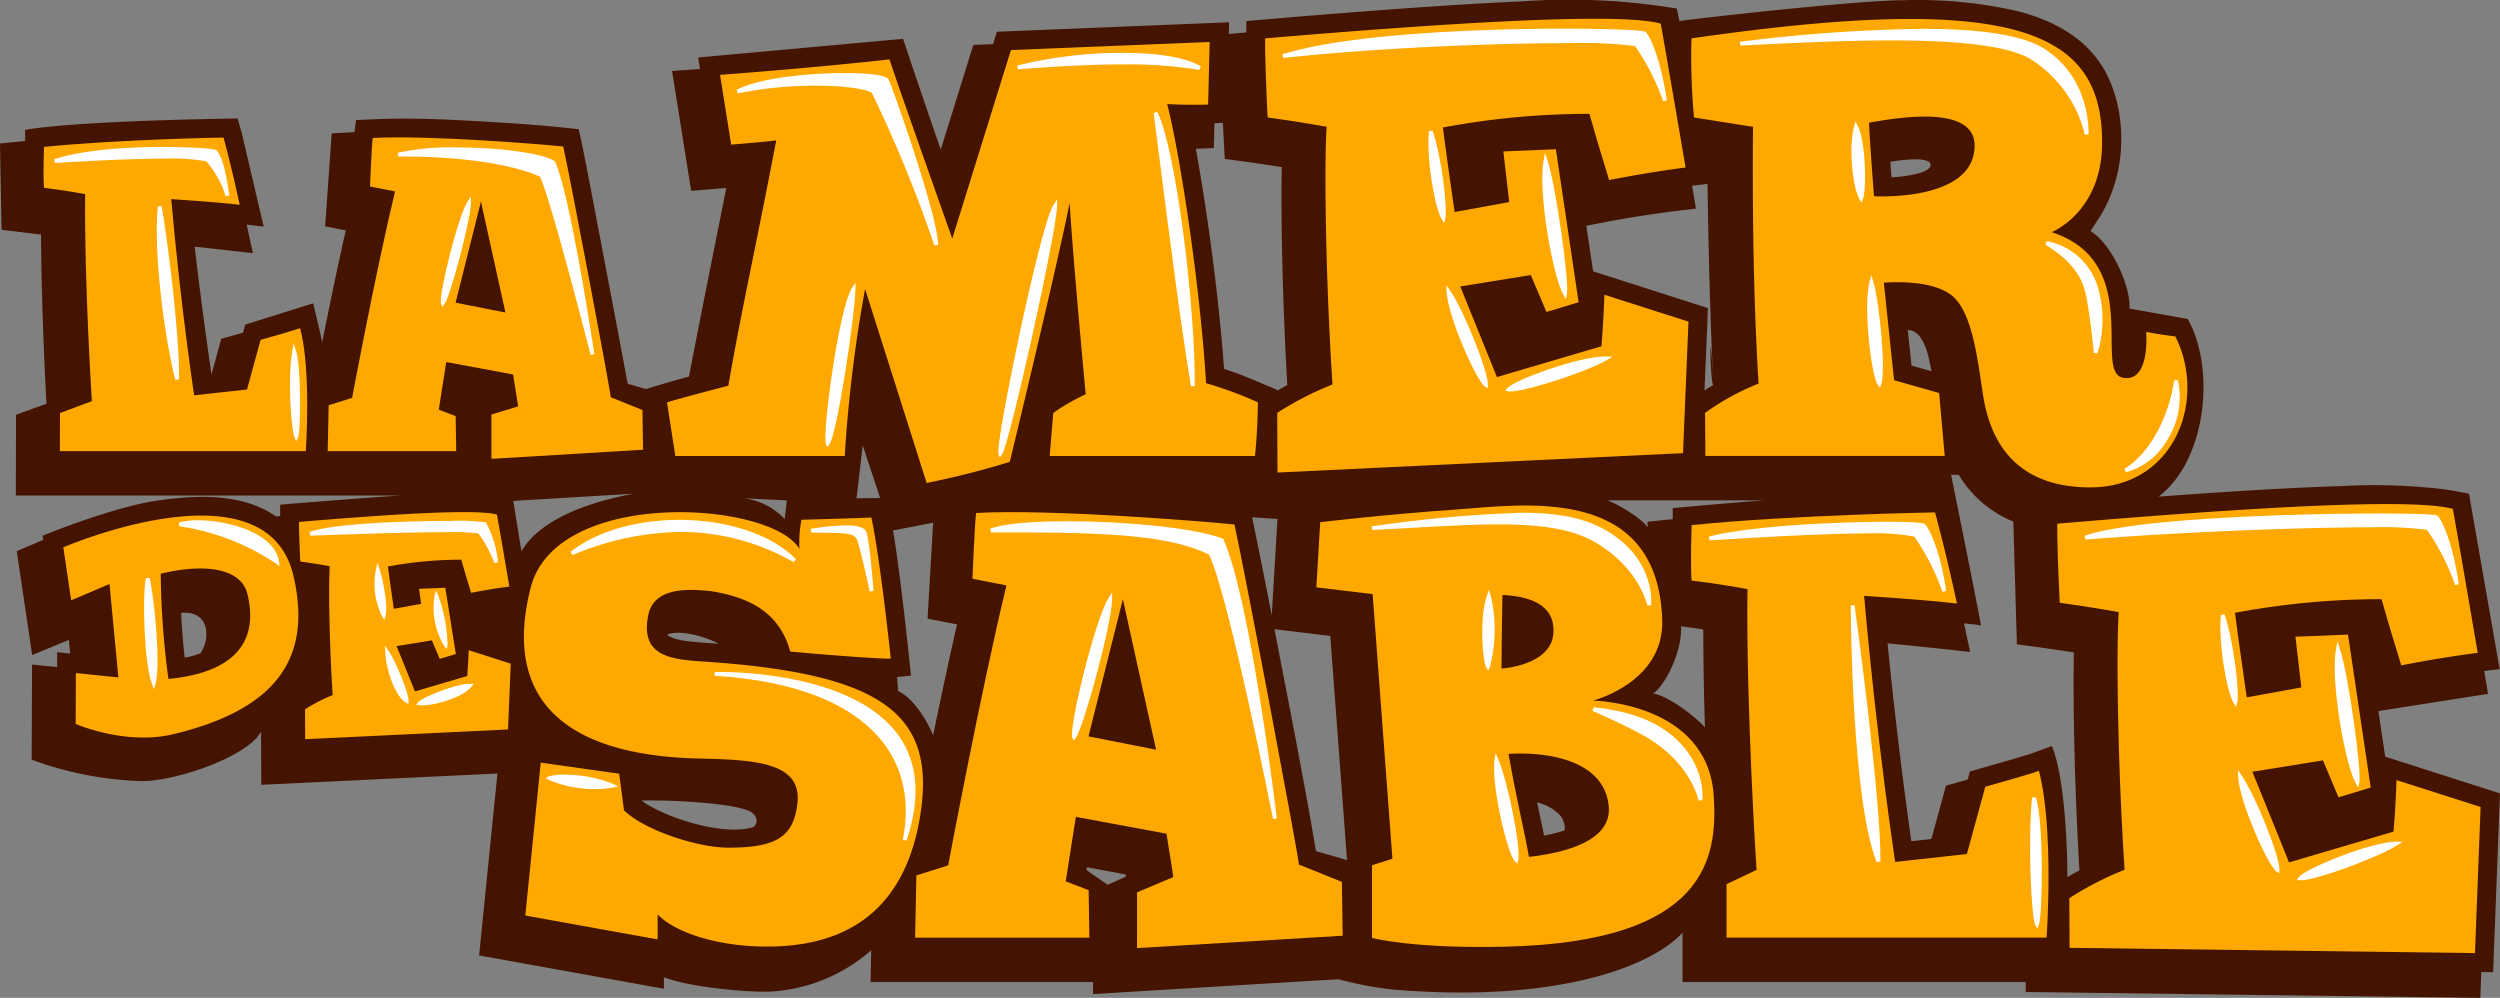 <svg xmlns="http://www.w3.org/2000/svg" width="323.594" height="129.162" viewBox="0 0 323.594 129.162">
  <rect x="0" y="0" width="323.594" height="129.162" fill="#808080" stroke="none"/>
  <g id="LOGO" transform="translate(0 0)">
    <path id="Pfad_1" data-name="Pfad 1" d="M308.734,97.939l-.876-5.9,14.191-2.227-.5-2.955,2-.245q-1.193-6.824-2.386-13.648-.673-3.85-1.346-7.7-.117-.668-.233-1.336a3.711,3.711,0,0,0-.783-.174c-.8-.162-1.6-.3-2.4-.414a76.031,76.031,0,0,0-13.405-.421c-4.881.156-9.758.424-14.631.737q-4.48.288-8.956.627c5.762-4.385,7.277-15.031,4.358-21.827l-.585-1.17-7.565-1.343c.263-2.468-2.075-8.216-5.017-10.026.555-.923,1.2-1.771,1.709-2.73a19.306,19.306,0,0,0,2.063-6.3c.643-4.6-.211-9.865-3.158-13.564-2.475-3.106-6.183-4.864-9.951-5.854A57.834,57.834,0,0,0,246.494.024c-6.213.013-27.169,2.4-29.113,2.7-.172-.746-.332-1.619-.332-1.619A85.6,85.6,0,0,0,197.033.173c-7.489.336-14.969.877-22.442,1.456q-6.6.511-13.187,1.089l-.083.007,0,1.474-2.27.193.038-1.508L129.035,4.11l-.5,1.6-2.548.1-4.213,13.543c-2.027-5.756-4.88-14.325-4.88-14.325L90.372,7.44l.237,1.487-.084.006-3.537.257,2,12.533L89.46,24.7s3.7-.3,4.551-.372c-.8,4.079-4,19.91-4.825,24.411-2.459.663-5.585,1.614-5.585,1.614l-2.351-.677c-.127-.735-5.354-28.439-5.963-31.23l-.376-1.723-1.753-.185c-3.576-.376-7.172-.607-10.761-.817-4.444-.261-8.9-.476-13.354-.307q-1.477.057-2.953.126L45.881,17.1l-2.947.163L42.085,29.3l2.671.522C43.692,34.513,42.585,39.89,41.7,44.326c-.131-.876-1.172-5.067-1.172-5.067l-8.787,2.758-.285,1.044c-.351.1-2.818.794-2.818.794l-1.262,4.611s-1.3-8.821-2.169-16.527c1.081.092,7.525.833,7.525.833l-.8-3.7,2.2.262s-2.826-12.075-2.862-12.2l-.518-1.8s-20.61.253-27.5,1.478c0,.447,0,1.433,0,1.433L0,18.575.2,29.749s4.35.508,5.116.625c.015,7.7.443,17.282.7,21.879L2.076,53.689,2.045,64.145h49.8c-4.456.258-15.58,1.175-15.58,1.175l-.005,1.474-.538.046c-4.359-3.026-10.211-2.776-15.237-2.066-5.913.834-14.978,4.571-14.978,4.571l.082.551c-.649.253-3.42,1.447-3.42,1.447L3.553,80.67l.611,4.116,4.749-1.958.167,1.765L7.4,84.42l-.008,1.928-3.243-.332S4.1,97.936,4.094,98.33a45.083,45.083,0,0,0,14.228,2.778c4.64,0,13.851-3.255,15.467-6.417l.033,6.893,30.564-1.462-2.37,23.546,23.92,4.315V126.49c3.532,1.381,11.466,2,13.864,1.854a21.525,21.525,0,0,0,12.967-5.356l-.085,4.127h28.8v1.557s31.173-1.907,31.815-1.912a44.24,44.24,0,0,0,7.149,1.333c19.93,1.673,32.783-2.5,37.335-7.358v6.38H262.2l.008,1.286,58.839.761.127-3.34,1.53.02.888-23.147-14.86-4.755ZM23.9,85.111c-.215-1.919-.356-3.847-.46-5.775,2.713-.272,3.158,1.681,3.191,1.943a4.326,4.326,0,0,1-.68,3.266A8.176,8.176,0,0,1,23.9,85.111Zm140.714-5.454c-1.036-5.362-2.536-12.7-2.536-12.7l3.276.216-.74,12.48Zm34.346,24.212a5.9,5.9,0,0,1,2.909,1.6,2.5,2.5,0,0,1,.652,2.022,21.228,21.228,0,0,1-2.661.659C199.7,107.337,199.262,105.3,198.962,103.869Zm14.3-36.343v.749c-.656-1.129-4-3.117-5.212-3.515l20.411.008c-3.34.209-11.944,1-11.944,1V67.2l-3.255.328ZM249.891,21.35c0,1.115-3.674,1.542-5.062,1.605-.046-.608-.1-1.3-.148-2.016C246.693,20.609,249.891,20.3,249.891,21.35ZM247.42,47.318l-.481-4.59c2.27,0,2.81,4.091,3.071,5.324l-2.59-.735Zm-25.631,2.515c-.446.255-.834.489-1.16.694l.366-8.789.077-1.859L219.3,39.31l-10.886-3.483-2.208-.707-.876-5.9L206.469,29c5.3-1.046,9.623-1.581,9.666-1.586l3.385-.416-.5-2.955,2-.246s.173,14.949.772,26.039C221.343,50.087,221.19,38.743,221.789,49.832Zm-105.543,39.6-.129-1.806,1.8-.171s-1.3-12.861-2.326-18.8c0,0,4.277-.8,5.191-1l-.722,12.418,3.82.746c-1.035,4.5-2.113,9.564-3.1,14.349C120.329,94.059,118.638,90.6,116.246,89.435Zm-33.181,14.21,0-.025c4.1-.1,12.784.392,14.288,1.582,1.011.8.491,1.77.019,1.9C93.246,108.249,85.7,105.625,83.065,103.645Zm28.6-46.024c.653,2.058,1.545,4.616,2.255,6.853,0,0-1.878,0-3.055.036C110.867,64.51,111.635,58.013,111.667,57.621Zm-9.824,7.151-.27,2.43a8.583,8.583,0,0,0-5.327-2.7ZM88.615,82.945c-1.049-.169-2.113-.5-2.24-.813,1.39-.608,4.62.085,6.655,1.2C92.742,83.3,89.663,83.114,88.615,82.945ZM66.439,64.833S81.185,63.96,82.05,63.9c-6.812,1.255-12.4,3.712-14.551,7.459-.27-1.575-1.06-6.521-1.06-6.521ZM213.978,89.8c1.643-1.225,3.763-5.466,3.611-8.739,1.017.135,2.018.286,2.882.426-.005,4.067.083,8.44.212,12.65C219.141,92.449,215.54,89.881,213.978,89.8Zm41,10.058L254.7,100.9l-2.819.794-1.886,6.9-2.6.288c-.6-4.249-1.916-13.93-3.073-25.606,2.13.166,10.695,1.111,10.695,1.111l-.8-3.7s1.484.14,2.2.263c-.993-5.341-3.874-19.491-3.874-19.491h.993a14.606,14.606,0,0,0,7.064,6.051L261.06,83.4s4.712.617,7.377,1.052c-.128,5.768.054,16.827.716,28.209-.633.336-1.153.629-1.556.868,0-4.627-.433-13.211-2.007-16.965-.874.329-2.519.924-2.519.924C262.237,97.8,254.981,99.859,254.981,99.859ZM145.7,113.188c.015.093.028.179.042.271l-2.367,1.066-2.755-1.913.077-.353,5,.928Zm24.634-3.021c-1.613-9.6-3.531-19.164-5.371-28.725l7.224.87,2.168,29.02-4.021-1.165Zm-9.116-89.234c.028,0,2.027.267,4.693.7-.127,5.768.055,16.827.715,28.208-.522.277-.962.523-1.326.735l0-.114-1.519-.643-.368-.156c-1.515-.643-2.965-1.258-4.975-1.908-.7-9.778-2.283-21.011-3.653-28.5l2.327-.088.077-3.055,0-.168,1.1-.041c.051,1.12.091,1.884.1,1.972l.142,2.7,2.684.352Z" transform="translate(0 0)" fill="#451400"/>
    <g id="Gruppe_1" data-name="Gruppe 1" transform="translate(5.637 2.429)">
      <path id="Pfad_2" data-name="Pfad 2" d="M490.489,168.442c-1.228.451-6.941,2.055-6.941,2.055l-2.382,8.706-9.28,1.026s-2.36-15.462-4.023-34.436c0,0,7.732.478,12.018.989-1.66-7.685-2.846-11.794-2.846-11.794s-18.349.312-31.5,1.644c0,1.036-.179,4.719,0,7.183,3.435.38,7.232,1.1,7.232,1.1-.2,15.111,1.17,36.347,1.17,36.347l-3.88,1.845v6.916h41.43S492.475,176,490.489,168.442Z" transform="translate(-232.214 -71.091)" fill="#ffa900"/>
      <path id="Pfad_3" data-name="Pfad 3" d="M44.685,60.912c-.906.333-5.119,1.516-5.119,1.516l-1.756,6.42-6.843.757S29.226,58.2,28,44.21c0,0,5.7.353,8.862.729-1.224-5.667-2.1-8.7-2.1-8.7s-13.53.23-23.232,1.212c0,.764-.131,3.479,0,5.3,2.533.281,5.334.813,5.334.813-.144,11.144.863,26.8.863,26.8L13.6,71.9l-.015,4.932H45.418S46.15,66.482,44.685,60.912Z" transform="translate(-11.473 -20.864)" fill="#ffa900"/>
      <path id="Pfad_4" data-name="Pfad 4" d="M508.188,46.094c-2.668-.331-3.776-.593-3.776-.593s.574,6.556-2.975,5.947c-3.974-.681,2.789-14.912-9.255-18.852,0,0,6.526-2.592,6.526-11.609,0-14.216-10.646-19.625-53.149-13.474a85.185,85.185,0,0,0,.325,10.24l7.642,1.208s-.259,17.765.717,33.231a32.785,32.785,0,0,0-6.929,3.794l.044,5.575h30.976l-.721-8.147L471.78,51.76l-1.324-12.617s5.772-.567,8.639,1.527,3.5,8.591,4.206,13.03,3.031,11.932,13.877,11.932S512.345,54.408,508.188,46.094ZM469.182,27.947s-.518-6.561-.647-9.521c3.962-.7,13.667-2.311,13.667,2.971C482.2,28.715,469.182,27.947,469.182,27.947Z" transform="translate(-232.253 -4.975)" fill="#ffa900"/>
      <path id="Pfad_5" data-name="Pfad 5" d="M245.491,55.22c-.818-13.2-3.476-30.14-5.038-36.131,2.835.158,5.3.064,5.3.064l.2-8.1L220.231,12.1l-7.594,24.41s-7.527-21.218-8.121-23.2c-10.531,1.17-21.938,2-21.938,2l1.44,9.032s4.173-.337,5.834-.546c-2.668,13.966-4.487,21.865-6.2,31.755-5.756,1.481-7.939,2.147-7.939,2.147l1.078,6.947h21.928a179.5,179.5,0,0,1,2.633-21.619s3.649,11.5,7.969,25.111a110.5,110.5,0,0,0,10.76-2.732s6.438-26.655,7.742-33.547c.45,6.926,1.406,17.537,2.088,24.8a25.793,25.793,0,0,0-4.2,2.419l-.465,5.568h26.57s.308-2.544.387-6.948A51.62,51.62,0,0,0,245.491,55.22Z" transform="translate(-95.014 -8.05)" fill="#ffa900"/>
      <path id="Pfad_6" data-name="Pfad 6" d="M341.238,18.93c-.294,3.7-.233,18.083.752,33.348a41.891,41.891,0,0,0-7.152,3.677l.037,7.723,52.487-2.511.708-17.018-10.886-3.484s-.092,3.328-.385,6.671l-13.524,3.985-4.748-11.731,9.144-1.474.02.066,1.993,4.713,4.164-1.257-2.941-19.805-6.8.281.76,6.56L357.8,29.959s-1.128-7.766-1.517-10.945a102.849,102.849,0,0,1,18.965-1.762c1.861,6.466,1.327,4.448,2.547,8.569,5.5-1.085,9.9-1.623,9.9-1.623s-2.941-17.252-3.224-18.628c-5.193-1.468-26.867-.152-51.2,1.914-.012,3.835.326,10.24.326,10.24S337.172,18.19,341.238,18.93Z" transform="translate(-175.154 -4.944)" fill="#ffa900"/>
      <path id="Pfad_7" data-name="Pfad 7" d="M82.744,141.916c-.146,1.853-.117,9.045.376,16.681a20.954,20.954,0,0,0-3.578,1.84l.019,3.864,26.256-1.256.353-8.513-5.445-1.742s-.045,1.664-.192,3.336l-6.765,1.994-2.375-5.868,4.574-.737.01.032,1,2.358,2.083-.628L97.7,144.7l-3.4.141.27,1.944-3.535.643s-.564-3.885-.759-5.475a51.433,51.433,0,0,1,9.488-.881c.93,3.234.663,2.225,1.274,4.286,2.75-.542,4.952-.812,4.952-.812s-1.471-8.63-1.612-9.319c-2.6-.734-13.44-.076-25.613.958-.006,1.918.163,5.122.163,5.122S80.709,141.545,82.744,141.916Z" transform="translate(-45.697 -71.055)" fill="#ffa900"/>
      <path id="Pfad_8" data-name="Pfad 8" d="M398.2,170.727c-.8-12.078-15.613-12.307-15.613-12.307s9.208-2.361,8.949-10.429c-.569-17.772-18.265-14.879-26.918-14.286s-17.351,1.622-17.351,1.622l-.5,8.435,7.287.877,2.559,34.246-2.643.851v9.4s5.177,1.421,17.292,1.134C397.412,189.648,398.722,178.671,398.2,170.727Zm-20.759-20.953c-.247,3.12-4.05,4.272-6.711,4.5.017-3.072.055-6.272.124-9.528C373.97,144.9,377.757,145.776,377.441,149.774Zm-3.158,28.872c-.6-3.438-1.618-7.428-2.64-13.332,5.227-.317,12.44.9,12.972,6.794C385.026,176.652,378.768,178.152,374.282,178.646Z" transform="translate(-182.018 -70.165)" fill="#ffa900"/>
      <path id="Pfad_9" data-name="Pfad 9" d="M162.194,154.323c-4.459-.322-9.238-.292-8.083-6.062.739-3.7,5.274-3.413,8.16-3.109,4.746.774,8.769,2.583,10.229,7.819,11.488,1.014,13.007.913,13.007.913s-1.394-13.129-2.518-18.273c-1.766.1-9.051.295-9.051.295a16.222,16.222,0,0,0-.258,3.771c-3.671-6.228-31.459-7.97-34.779,5-3.716,14.518,4.457,21.768,21.9,22.136,7.564.159,13.193.624,12.619,5.787-.49,4.422-2.822,5.749-8.957,5.749-3.853,0-10.723-2.168-13.491-4.831l-.625-4.743-10.152-1.432L138.2,187.131l17.125,3.089v-3.244c2.232,2.4,8.239,4.4,15.316,4.155,11.194-.384,16.888-6.63,18.6-16.5C191.541,161.344,184.944,155.966,162.194,154.323Z" transform="translate(-75.841 -71.058)" fill="#ffa900"/>
      <path id="Pfad_10" data-name="Pfad 10" d="M549.9,146.779c-.294,3.7-.234,18.083.752,33.348A41.911,41.911,0,0,0,543.5,183.8l.038,6.43,52.47.679L596.735,172l-10.886-3.483s-.092,3.328-.385,6.671L571.94,179.17l-4.747-11.731,9.143-1.473.02.066,1.993,4.713,4.164-1.257-2.941-19.805-6.8.281.76,6.559-7.066,1.285s-1.128-7.766-1.517-10.945a102.87,102.87,0,0,1,18.965-1.763c1.861,6.467,1.327,4.449,2.548,8.569,5.5-1.085,9.9-1.624,9.9-1.624s-2.94-17.252-3.223-18.628c-5.193-1.468-26.867-.153-51.2,1.914-.012,3.835.326,10.24.326,10.24S545.836,146.039,549.9,146.779Z" transform="translate(-281.29 -69.974)" fill="#ffa900"/>
      <path id="Pfad_11" data-name="Pfad 11" d="M269.791,191.344l26.615-1.6-.1-6.968-5.568-2.243c.1-.356-6.821-37.054-8.338-44.014-3.485-.367-23.665-2.04-33.444-1.493-.171,1.267-.47,8.514-.47,8.514l4.4.858c-3.354,13.9-7.539,36.238-7.539,36.238l-4.115,1.3-.167,8.056h22.551l-.088-6.139-2.97-1.147,1.312-8.347,11.733,2.18c.429,2.56.884,5.608.884,5.608l-4.691,1.983Zm-6.285-27.4,4.45-17.763,4.3,19.486Z" transform="translate(-128.251 -71.056)" fill="#ffa900"/>
      <path id="Pfad_12" data-name="Pfad 12" d="M107.517,77.8l19.627-1.18-.075-5.138-4.107-1.654c.076-.262-5.029-27.324-6.148-32.456-2.569-.271-17.451-1.5-24.662-1.1-.126.933-.347,6.279-.347,6.279l3.241.633c-2.473,10.254-5.56,26.723-5.56,26.723l-3.034.954L86.329,76.8h16.629l-.064-4.527-2.191-.846.968-6.157,8.652,1.608c.317,1.888.652,4.136.652,4.136l-3.458,1.045Zm-4.635-20.21,3.281-13.1,3.169,14.37Z" transform="translate(-49.548 -20.838)" fill="#ffa900"/>
      <path id="Pfad_13" data-name="Pfad 13" d="M46.459,143.59c-3.51-14.993-29.777-3.661-29.777-3.661l1.017,6.853c1.682-.692,3.346-1.414,4.96-2.1l1.149,12.087-5.5-.563-.027,6.584s6.433,2.813,12.625,1.328C44.272,160.918,48.958,154.261,46.459,143.59ZM30.286,156.967a106.409,106.409,0,0,1-.995-13.617c5.321-1.3,10.36-.893,11.219,2.624C41.341,149.373,41.694,155.872,30.286,156.967Z" transform="translate(-14.122 -71.516)" fill="#ffa900"/>
    </g>
    <g id="Gruppe_2" data-name="Gruppe 2" transform="translate(7.017 3.709)">
      <path id="Pfad_14" data-name="Pfad 14" d="M478.1,137.742c-.275-.186-1.916-.281-4.877-.281-6.373,0-17.777.512-23.075,1.925l.079.483c10.016-.626,16.372-.905,20.61-.905a27.281,27.281,0,0,1,5.909.409,29.155,29.155,0,0,1,3.646,7.159l.472-.124c-.7-4.882-2.011-7.833-2.719-8.626Z" transform="translate(-235.984 -73.628)" fill="#fff"/>
      <path id="Pfad_15" data-name="Pfad 15" d="M281.7,15.418a57.789,57.789,0,0,1,9.867.707l.171-.452C289.9,14.543,286.3,13.92,281.61,13.92a56.22,56.22,0,0,0-13.627,1.648l.083.482C273.521,15.625,277.98,15.418,281.7,15.418Z" transform="translate(-143.325 -10.79)" fill="#fff"/>
      <path id="Pfad_16" data-name="Pfad 16" d="M594.873,135.6l-.045-.04c-.364-.247-4.993-.284-7.719-.284-10.379,0-31.672.606-37.966,2.9l.1.476c13.184-1.042,28.51-1.588,36.838-1.588a48.224,48.224,0,0,1,7.376.324,29.017,29.017,0,0,1,3.645,7.156l.472-.124C596.852,139.4,595.534,136.345,594.873,135.6Z" transform="translate(-286.336 -72.519)" fill="#fff"/>
      <path id="Pfad_17" data-name="Pfad 17" d="M545.1,77.989l.473.066a14.916,14.916,0,0,0,.219-7.916,8.53,8.53,0,0,0-6.776-6.607l-.174.45c3.1,1.94,4.661,3.856,5.21,6.406C544.631,73.056,545.1,77.939,545.1,77.989Z" transform="translate(-281.099 -36.025)" fill="#fff"/>
      <path id="Pfad_18" data-name="Pfad 18" d="M565.271,107.74a10.252,10.252,0,0,0,1.28-7.613l-.481.03c-.554,4.07-2.754,9.192-6.424,11.459l.189.447A8.971,8.971,0,0,0,565.271,107.74Z" transform="translate(-291.678 -54.638)" fill="#fff"/>
      <path id="Pfad_19" data-name="Pfad 19" d="M179.476,142.056c-3.024-3.144-8.814-5.1-15.111-5.1-5.586,0-10.714,1.508-14.07,4.138l.244.422a37.245,37.245,0,0,1,14.058-3,29.4,29.4,0,0,1,14.582,3.919Z" transform="translate(-83.463 -73.373)" fill="#fff"/>
      <path id="Pfad_20" data-name="Pfad 20" d="M38.195,152.28c-.5,2.254-.236,11.039.77,13.681l.268.7.2-.726c.73-2.665-.255-11.591-.758-13.664Z" transform="translate(-26.32 -81.163)" fill="#fff"/>
      <path id="Pfad_21" data-name="Pfad 21" d="M390.312,138.918c5.715,3.366,6.7,8.113,6.71,8.161l.485-.014c.007-.057.7-5.738-5.6-9.569-2.75-1.674-6.178-2.42-11.113-2.42a169.7,169.7,0,0,0-18.319,1.605l-1.134.135.041.489c1.842-.09,3.621-.19,5.334-.287,3.995-.225,7.767-.438,11.062-.438C383.7,136.58,387.568,137.3,390.312,138.918Z" transform="translate(-190.812 -72.415)" fill="#fff"/>
      <path id="Pfad_22" data-name="Pfad 22" d="M459.678,9.693c5.732-.283,12.23-.6,18.27-.6,9.374,0,15.271.789,18.029,2.414a15.977,15.977,0,0,1,7.015,9.772l.486-.032c0-.073.377-7.355-5.912-11.179-2.7-1.643-7.936-2.476-15.563-2.476a207.794,207.794,0,0,0-23.645,1.677l.041.489Z" transform="translate(-240.159 -7.569)" fill="#fff"/>
      <path id="Pfad_23" data-name="Pfad 23" d="M428.147,188.8c-3.392-2.065-8.29-2.45-8.5-2.466l-.115.471c.044.019,4.483,1.925,7.015,3.416,5.715,3.366,6.7,8.114,6.71,8.162l.485-.014C433.752,198.317,434.446,192.635,428.147,188.8Z" transform="translate(-220.412 -98.49)" fill="#fff"/>
      <path id="Pfad_24" data-name="Pfad 24" d="M393.781,198.374l-.129.842c-.492,3.206,1.652,12.2,2.631,13.176l.308.308.1-.423c.422-1.7-1.395-10.4-2.575-13.122Z" transform="translate(-207.21 -104.611)" fill="#fff"/>
      <path id="Pfad_25" data-name="Pfad 25" d="M492.183,73.323c-.861,3.126.219,12.306,1.076,13.393l.269.342.153-.408c.617-1.642-.172-10.492-1.026-13.332l-.245-.817Z" transform="translate(-257.203 -40.587)" fill="#fff"/>
      <path id="Pfad_26" data-name="Pfad 26" d="M605.311,226.318l-.258.35.434.04c.045,0,.094.006.147.006h0c1.9,0,9.8-2.886,12.431-4.542l.721-.454h-.852C614.694,221.718,606.131,225.2,605.311,226.318Z" transform="translate(-314.775 -116.485)" fill="#fff"/>
      <path id="Pfad_27" data-name="Pfad 27" d="M589.528,202.863l.039.851c.146,3.24,3.855,11.535,4.956,12.27l.361.241.02-.435c.076-1.68-3.123-9.68-4.891-12.227Z" transform="translate(-306.878 -106.895)" fill="#fff"/>
      <path id="Pfad_28" data-name="Pfad 28" d="M584.984,161.928c-.353,3.837.815,10.112,1.669,11.439l.3.473.14-.544c.326-1.261-.44-7.879-1.635-11.424Z" transform="translate(-304.534 -86.045)" fill="#fff"/>
      <path id="Pfad_29" data-name="Pfad 29" d="M618.213,187.3c.344-1.323-1.393-14.043-2.534-17.423l-.3-.9-.172.931c-.775,4.212,1.189,15.051,2.558,17.449l.3.524Z" transform="translate(-319.848 -89.662)" fill="#fff"/>
      <path id="Pfad_30" data-name="Pfad 30" d="M282.447,174.844l.156.406.267-.343c1-1.29,4.692-14.777,4.719-18.005l.007-.853-.459.718C285.4,159.487,281.958,173.575,282.447,174.844Z" transform="translate(-150.659 -83.083)" fill="#fff"/>
      <path id="Pfad_31" data-name="Pfad 31" d="M217.925,95.42c1.078-1.387,3.368-17.224,3.392-20.128l.007-.852-.459.718c-1.718,2.681-3.86,18.908-3.363,20.2l.156.406Z" transform="translate(-117.611 -41.573)" fill="#fff"/>
      <path id="Pfad_32" data-name="Pfad 32" d="M304.67,35.575c1.169,9.169,2.771,21.726,4.069,29.409l.488-.039c.077-10.385-2.471-30.854-4.86-35.476l-.462.144C304.123,31.289,304.382,33.321,304.67,35.575Z" transform="translate(-161.596 -18.698)" fill="#fff"/>
      <path id="Pfad_33" data-name="Pfad 33" d="M263.173,85.9l.267-.343c.975-1.255,7.123-28.955,7.15-32.217l.007-.852-.46.717c-1.151,1.8-3.658,13.246-4.4,16.712-1.251,5.854-3.009,14.831-2.721,15.576Z" transform="translate(-140.784 -30.408)" fill="#fff"/>
      <path id="Pfad_34" data-name="Pfad 34" d="M391.565,156.082l-.22-.716-.247.707c-1.014,2.9-.589,8.6-.083,9.374l.238.365.189-.392A19.327,19.327,0,0,0,391.565,156.082Z" transform="translate(-205.633 -82.735)" fill="#fff"/>
      <path id="Pfad_35" data-name="Pfad 35" d="M146.057,204.067a5.7,5.7,0,0,0-1.919.232l-.386.2.37.228a15.159,15.159,0,0,0,6.133,1.21h0a11.362,11.362,0,0,0,2.194-.2l.736-.145-.679-.318A16.92,16.92,0,0,0,146.057,204.067Z" transform="translate(-80.136 -107.507)" fill="#fff"/>
      <path id="Pfad_36" data-name="Pfad 36" d="M488.079,32.567c-.745,2.645-.224,7.913.691,9.488l.251.431.189-.462c.482-1.173.378-7.5-.677-9.505l-.287-.545Z" transform="translate(-255.096 -19.973)" fill="#fff"/>
      <path id="Pfad_37" data-name="Pfad 37" d="M535.043,210.06c-.554,5.629-.093,15.718.444,16.537l.238.363.189-.392c.492-1.018.675-13.553-.393-16.567Z" transform="translate(-279.037 -110.525)" fill="#fff"/>
      <path id="Pfad_38" data-name="Pfad 38" d="M487.545,159.447c0,1.032.139,25.354,3.365,33.245l.473-.089c.123-7.967-3.314-32.938-3.349-33.19Z" transform="translate(-255.005 -84.794)" fill="#fff"/>
      <path id="Pfad_39" data-name="Pfad 39" d="M188.879,177.006c-.4,0-.614.007-.614.007l-.007.491c10.4.625,17.95,3.624,21.834,8.674,2.621,3.408,3.493,7.745,2.522,12.542l.474.128c1.859-5.5,1.512-10.083-1.033-13.63C206.448,177.4,191.765,177.006,188.879,177.006Z" transform="translate(-102.774 -93.743)" fill="#fff"/>
      <path id="Pfad_40" data-name="Pfad 40" d="M213.651,139.327l1.237.019c3.746.054,4.377.09,4.735,1.038.437,1.159,1.6,6.517,1.608,6.571l.485-.07c-.052-.688-.518-6.747-.963-7.7-.249-.536-1.086-.785-2.633-.785a31.227,31.227,0,0,0-4.509.444Z" transform="translate(-115.67 -74.103)" fill="#fff"/>
      <path id="Pfad_41" data-name="Pfad 41" d="M291.021,139.569l-.1-.036c-3.954-1.46-13.075-2.224-20.042-2.224-2.818,0-7.865.127-9.995.979l.092.474q1.56-.01,3-.009c14.483,0,20.645.7,25.228,2.874,2.59,5.532,8.224,33.946,8.28,34.234l.486-.076c-.034-.281-3.368-28.2-6.91-36.121Z" transform="translate(-139.716 -73.551)" fill="#fff"/>
      <path id="Pfad_42" data-name="Pfad 42" d="M383.453,9.792a29.068,29.068,0,0,1,3.644,7.156l.472-.124c-.726-5.034-2.043-8.082-2.7-8.821l-.046-.04c-.448-.3-6.555-.414-10.55-.414-6.053,0-26.572.24-36.459,3.318l.1.479c12.19-1.327,27.344-1.921,36.956-1.921A57.931,57.931,0,0,1,383.453,9.792Z" transform="translate(-178.843 -7.549)" fill="#fff"/>
      <path id="Pfad_43" data-name="Pfad 43" d="M396.774,98.029l-.271.34.431.056a1.876,1.876,0,0,0,.237.014c2.042,0,9.872-2.546,12.507-4.067l.738-.425-.852-.032c-.063,0-.129,0-.2,0C406.037,93.91,397.609,96.976,396.774,98.029Z" transform="translate(-208.696 -51.476)" fill="#fff"/>
      <path id="Pfad_44" data-name="Pfad 44" d="M381.043,75.954c.147,3.24,3.856,11.535,4.957,12.27l.362.242.02-.435c.077-1.68-3.124-9.68-4.891-12.228L381,75.1Z" transform="translate(-200.813 -41.91)" fill="#fff"/>
      <path id="Pfad_45" data-name="Pfad 45" d="M378.031,45.921l.3.472.141-.543c.326-1.261-.441-7.878-1.637-11.423l-.477.057C376.008,38.322,377.177,44.6,378.031,45.921Z" transform="translate(-198.419 -21.22)" fill="#fff"/>
      <path id="Pfad_46" data-name="Pfad 46" d="M409.471,58.6c.343-1.324-1.395-14.044-2.535-17.423l-.3-.9-.172.932c-.775,4.214,1.189,15.053,2.558,17.449l.3.524Z" transform="translate(-213.673 -24.196)" fill="#fff"/>
      <path id="Pfad_47" data-name="Pfad 47" d="M213.667,19.995c-.618-.679-4.144-.752-5.631-.752-4.882,0-11.1.671-14,2.17l.162.459a51.459,51.459,0,0,1,10.074-1c3.313,0,6.14.35,7.252.894a173.974,173.974,0,0,1,8.119,19.8l.479-.076c0-3.516-5.531-19.432-6.415-21.43Z" transform="translate(-105.714 -13.497)" fill="#fff"/>
      <path id="Pfad_48" data-name="Pfad 48" d="M116.568,65.695c.818-1.051,3.42-10.968,3.437-13.1l.007-.852-.459.718c-1.267,1.979-3.764,12.245-3.408,13.171l.156.406Z" transform="translate(-66.076 -30.028)" fill="#fff"/>
      <path id="Pfad_49" data-name="Pfad 49" d="M130.223,65.585c-.125-.832-3.075-20.434-5.066-24.889l-.031-.068-.064-.04c-1.837-1.143-7.931-1.76-12.733-1.76a32.174,32.174,0,0,0-7.546.7l.064.484.587,0c8.991,0,15.054,1.345,17.768,2.618,1.487,3.239,6.488,22.854,6.539,23.053Z" transform="translate(-60.314 -23.459)" fill="#fff"/>
      <path id="Pfad_50" data-name="Pfad 50" d="M33.971,40.569a12.554,12.554,0,0,1,2.5,4.527l.473-.124c-.536-3.72-.955-4.862-1.587-5.771l-.064-.063c-.377-.256-3.837-.428-6.831-.428-3.517,0-10.036.208-14.182,1.6l.093.478c6-.375,10.786-.566,14.237-.566A26.2,26.2,0,0,1,33.971,40.569Z" transform="translate(-14.281 -23.398)" fill="#fff"/>
      <path id="Pfad_51" data-name="Pfad 51" d="M76.844,90.543l-.156.936c-.64,3.829-.13,10.17.287,11.186l.209.51.239-.5c.394-.815.412-9.345-.262-11.241Z" transform="translate(-45.87 -49.764)" fill="#fff"/>
      <path id="Pfad_52" data-name="Pfad 52" d="M41.923,54.315l-.486.018C40.778,60.664,42.529,72.475,43.7,76.8l.483-.06C44.269,71.293,42.747,58.952,41.923,54.315Z" transform="translate(-28.02 -31.336)" fill="#fff"/>
      <path id="Pfad_53" data-name="Pfad 53" d="M104.358,137.426a25.109,25.109,0,0,0-4.691-.191c-6.547,0-15.221.375-18.121,1.432l.093.477c5.86-.212,13.168-.456,17.7-.456a25.921,25.921,0,0,1,4.074.169,16.025,16.025,0,0,1,2.054,3.838l.472-.124a13.731,13.731,0,0,0-1.539-5.106Z" transform="translate(-48.495 -73.513)" fill="#fff"/>
      <path id="Pfad_54" data-name="Pfad 54" d="M109.908,182.506l-.256.341.424.05a3.288,3.288,0,0,0,.386.021h0c1.7,0,5.182-1.025,6.317-2.387l.314-.4h-.525C114.826,180.127,110.363,181.9,109.908,182.506Z" transform="translate(-62.791 -95.33)" fill="#fff"/>
      <path id="Pfad_55" data-name="Pfad 55" d="M101.4,170.091l.045.863c.124,2.364,1.237,5.606,2.638,6.479l.356.222.019-.419c.042-.911-1.613-5.06-2.566-6.434Z" transform="translate(-58.592 -90.225)" fill="#fff"/>
      <path id="Pfad_56" data-name="Pfad 56" d="M99.317,149.081l-.282-.873-.193.9a9.472,9.472,0,0,0,.8,6.055l.284.484.162-.538C100.388,154.113,99.906,150.909,99.317,149.081Z" transform="translate(-57.202 -79.095)" fill="#fff"/>
      <path id="Pfad_57" data-name="Pfad 57" d="M116.008,162.649a20.269,20.269,0,0,0-1.225-6.465l-.307-.62-.152.675a9.547,9.547,0,0,0,1.251,6.5l.306.4Z" transform="translate(-65.091 -82.836)" fill="#fff"/>
      <path id="Pfad_58" data-name="Pfad 58" d="M49.641,137.054a8.977,8.977,0,0,0-2.493.3l.043.479a30.4,30.4,0,0,1,12.52,4.828l.461.327-.075-.56C59.606,138.762,53.567,137.054,49.641,137.054Z" transform="translate(-30.999 -73.421)" fill="#fff"/>
    </g>
  </g>
</svg>
